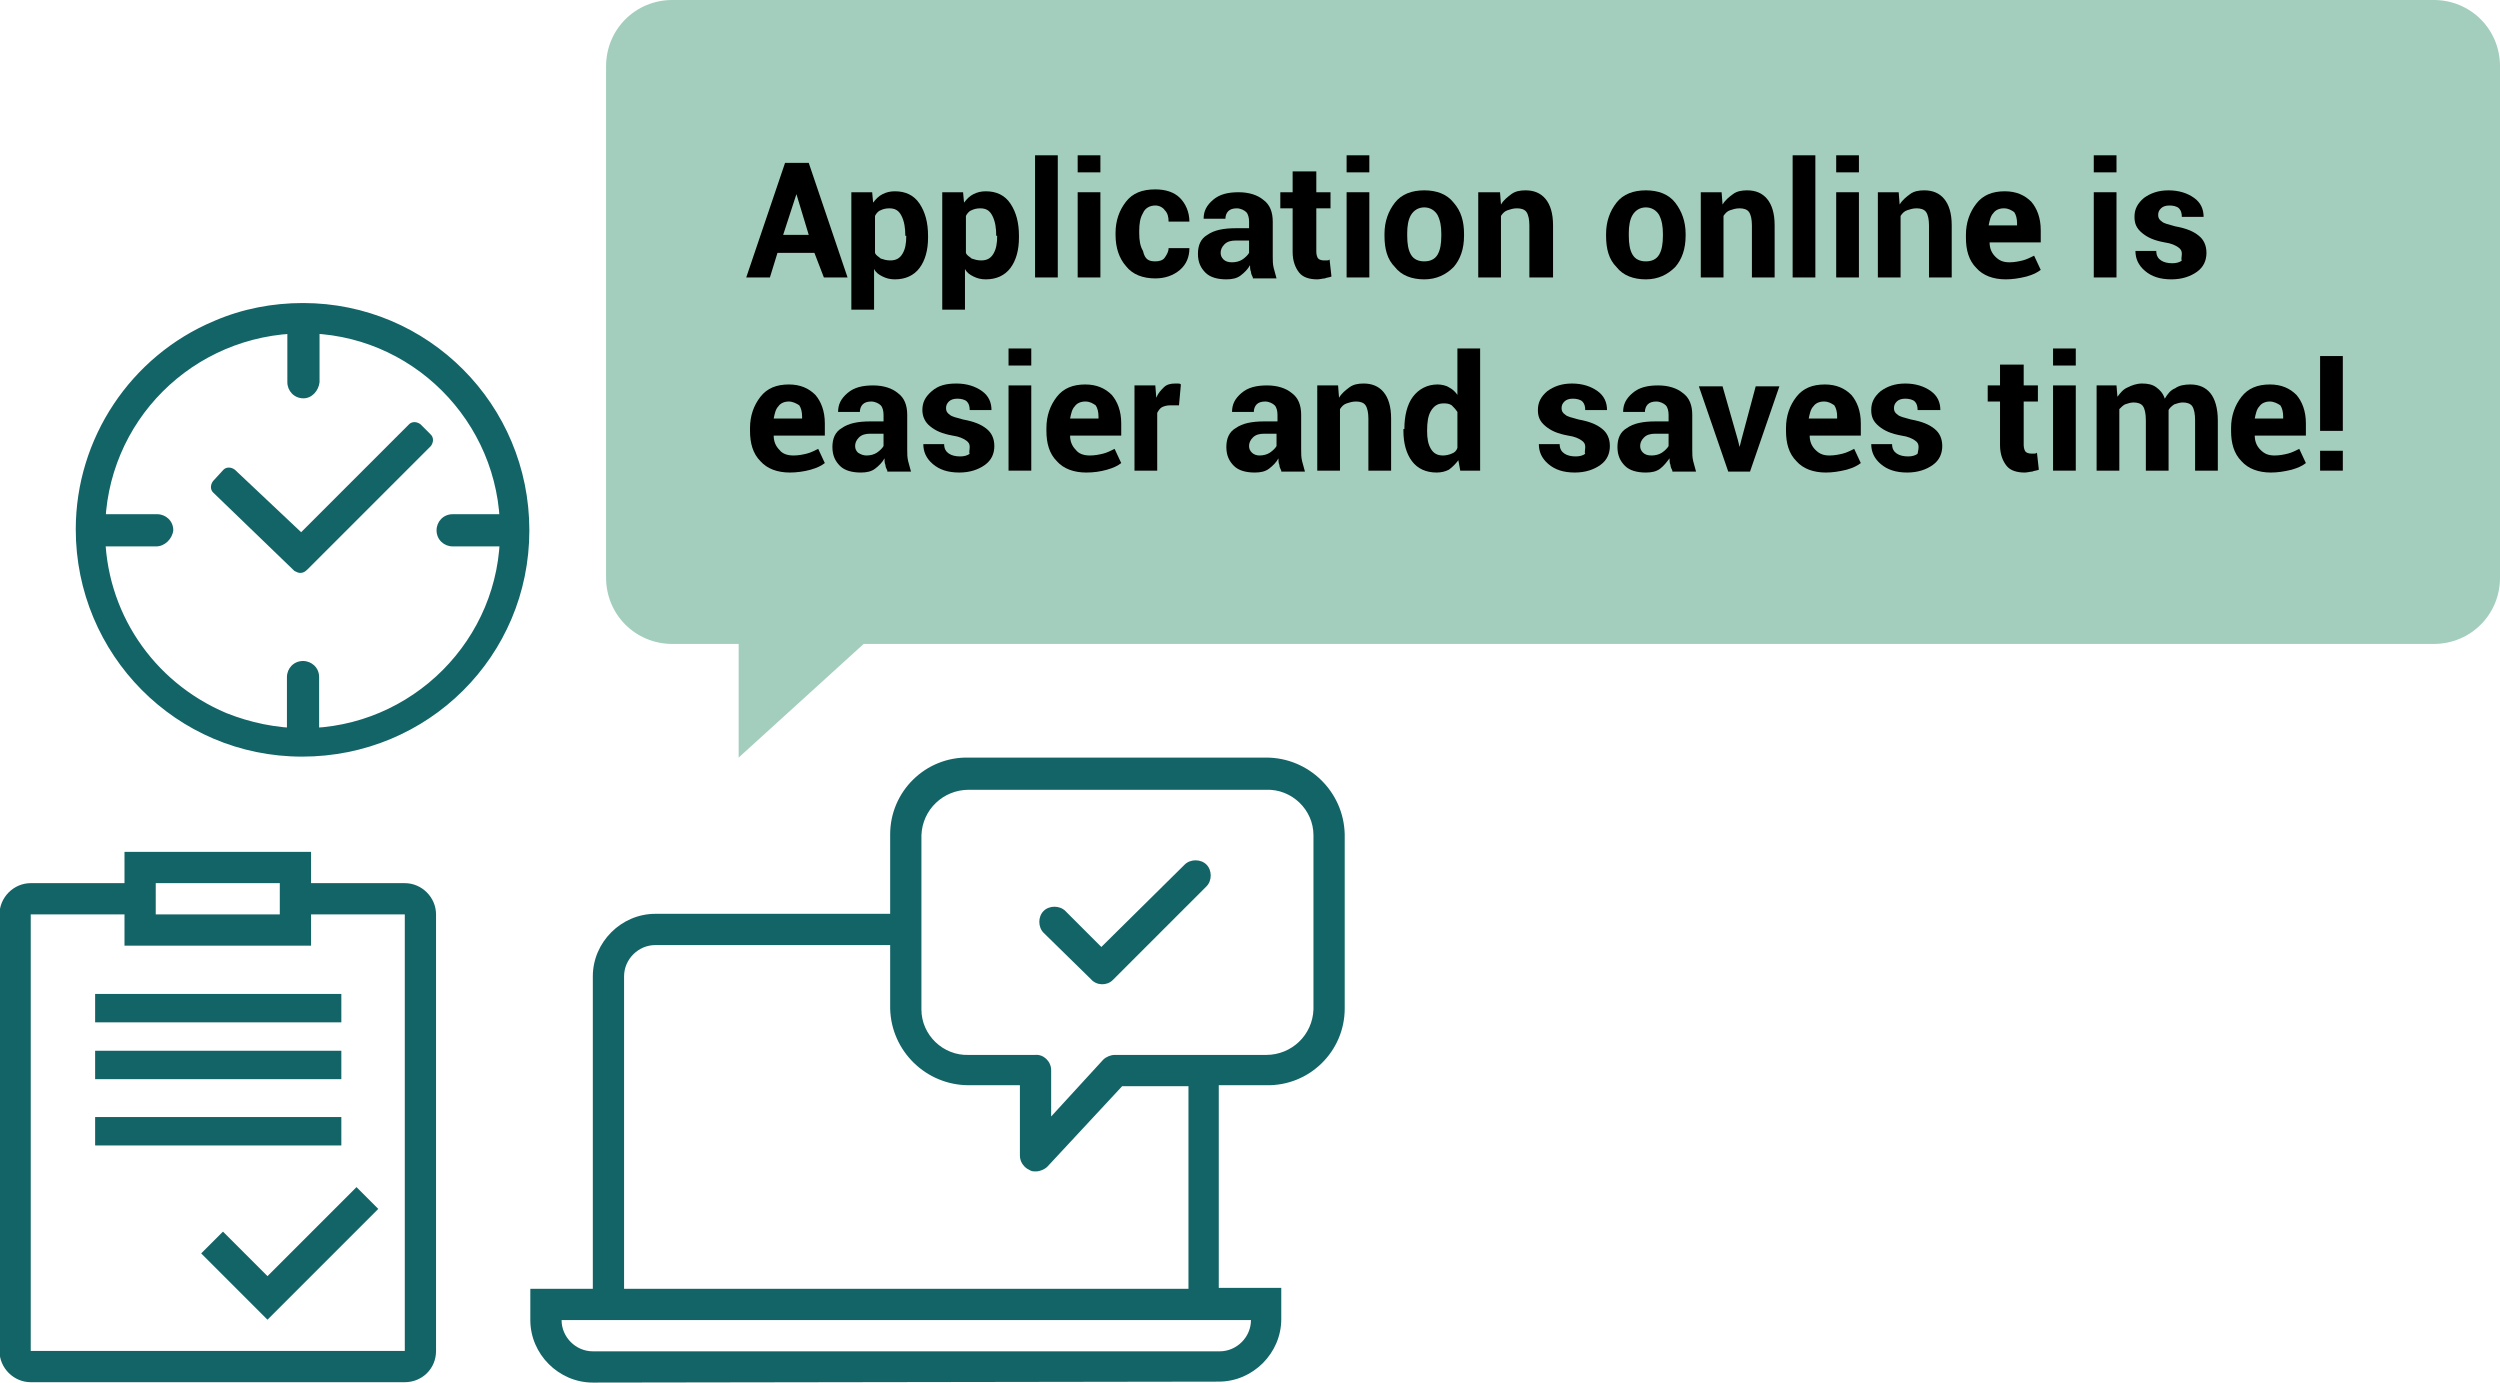 <?xml version="1.0" encoding="utf-8"?>
<!-- Generator: Adobe Illustrator 23.0.5, SVG Export Plug-In . SVG Version: 6.00 Build 0)  -->
<svg version="1.1" id="Layer_1" xmlns="http://www.w3.org/2000/svg" xmlns:xlink="http://www.w3.org/1999/xlink" x="0px" y="0px"
	 width="264px" height="146px" viewBox="0 0 264 146" style="enable-background:new 0 0 264 146;" xml:space="preserve">
<style type="text/css">
	.st0{fill:#A3CEBD;}
	.st1{fill:#136467;}
</style>
<g id="wfo-saving-time-en" transform="translate(-176.498 -399)">
	<path id="Union_234" class="st0" d="M254.5,467h-7c-3.9,0-7-3.1-7-7l0,0v-54c0-3.9,3.1-7,7-7h186c3.9,0,7,3.1,7,7v54
		c0,3.9-3.1,7-7,7l0,0H267.7l-13.2,12L254.5,467L254.5,467z"/>
	<g id="Group_17011" transform="translate(176.244 488.76)">
		<path id="Exclusion_1" class="st1" d="M43,56.2H3.5c-1.8,0-3.3-1.5-3.3-3.3V6.8c0-1.8,1.5-3.3,3.3-3.3h9.9V0.2h19.7v3.3H43
			c1.8,0,3.3,1.5,3.3,3.3v46.1C46.3,54.8,44.8,56.2,43,56.2z M3.5,6.8v46.1H43V6.8h-9.9v3.3H13.4V6.8H3.5L3.5,6.8z M16.7,3.5
			L16.7,3.5v3.3h13.1V3.5H16.7L16.7,3.5z"/>
		<path id="Union_229" class="st1" d="M10.3,18.2v-3h26v3H10.3z"/>
		<path id="Union_230" class="st1" d="M10.3,24.2v-3h26v3H10.3z"/>
		<path id="Union_231" class="st1" d="M10.3,31.2v-3h26v3H10.3z"/>
		<path id="Union_232" class="st1" d="M21.5,42.6l2.3-2.3l4.7,4.7l9.4-9.4l2.3,2.3L28.5,49.6L21.5,42.6z"/>
	</g>
	<g id="Group_13673" transform="translate(184.498 431)">
		<g id="Group_1662" transform="translate(22.344 0.363)">
			<path id="Line_203" class="st1" d="M1.7,9.7C0.7,9.7,0,8.9,0,8l0,0V1.7C0,0.7,0.7,0,1.7,0c0.9,0,1.7,0.7,1.7,1.7l0,0V8
				C3.3,8.9,2.6,9.7,1.7,9.7L1.7,9.7z"/>
		</g>
		<path id="Line_204" class="st1" d="M24,47.6c-0.9,0-1.7-0.7-1.7-1.7l0,0v-6.4c0-0.9,0.7-1.7,1.7-1.7c0.9,0,1.7,0.7,1.7,1.7l0,0V46
			C25.7,46.9,24.9,47.6,24,47.6L24,47.6z"/>
		<path id="Line_205" class="st1" d="M8.5,25.7H2.2c-0.9,0-1.7-0.7-1.7-1.7l0,0c0-0.9,0.7-1.7,1.7-1.7h6.4c0.9,0,1.7,0.7,1.7,1.7
			l0,0C10.2,24.9,9.4,25.7,8.5,25.7L8.5,25.7z"/>
		<path id="Line_206" class="st1" d="M46.1,25.7h-6.3c-0.9,0-1.7-0.7-1.7-1.7l0,0c0-0.9,0.7-1.7,1.7-1.7h6.3c0.9,0,1.7,0.7,1.7,1.7
			l0,0C47.7,24.9,47,25.7,46.1,25.7L46.1,25.7z"/>
		<path id="Path_1556" class="st1" d="M24,0c13.2,0,23.9,10.7,23.9,24s-10.7,23.9-24,23.9S0,37.1,0,23.9c0-9.6,5.8-18.3,14.6-22
			C17.6,0.6,20.8,0,24,0z M24,44.9c11.5,0,20.9-9.4,20.8-20.9c0-11.5-9.4-20.9-20.9-20.8S3.1,12.5,3.1,24.1c0,8.4,5,15.9,12.8,19.2
			C18.4,44.3,21.2,44.9,24,44.9L24,44.9z"/>
		<path id="Path_1557" class="st1" d="M23.8,27.6l-8.7-8.2l1.1-1.2l7.6,7.2l11.9-11.9l1.1,1.1L23.8,27.6z"/>
		<path id="Path_1557_-_Outline" class="st1" d="M23.7,28.5c-0.2,0-0.4-0.1-0.6-0.2L14.5,20c-0.3-0.3-0.3-0.8,0-1.2l1.1-1.2
			c0.3-0.3,0.8-0.3,1.2,0l7,6.6l11.4-11.4c0.3-0.3,0.8-0.3,1.2,0l0,0l1.1,1.1c0.3,0.3,0.3,0.8,0,1.2l0,0l-13,13
			C24.2,28.4,24,28.5,23.7,28.5z M23.4,26.2l0.3,0.3l0.3-0.3C23.8,26.3,23.6,26.3,23.4,26.2L23.4,26.2z"/>
	</g>
	<path id="Union_228" class="st1" d="M239.1,545c-3.6,0-6.6-3-6.6-6.6v-3.3h6.6v-33c0-3.6,3-6.6,6.6-6.6h24.8v-8.4
		c0-4.5,3.7-8.2,8.3-8.1h31.4c4.5,0,8.2,3.6,8.3,8.1v18.4c0,4.5-3.7,8.2-8.3,8.1h-5V535h6.6v3.3c0,3.6-3,6.6-6.6,6.6L239.1,545
		L239.1,545z M239.1,541.7h66.2c1.8,0,3.3-1.5,3.3-3.3h-4.8h-0.1h-62.9h-0.1h-4.9C235.8,540.2,237.3,541.7,239.1,541.7z
		 M242.4,502.1v33H302v-21.4h-7l-7.9,8.5c-0.3,0.3-0.8,0.5-1.2,0.5h-0.1c-0.2,0-0.3,0-0.5-0.1s-0.4-0.2-0.6-0.4
		c-0.3-0.3-0.5-0.7-0.5-1.2v-7.4h-5.4c-4.5,0-8.2-3.6-8.3-8.1v-6.7h-24.8C243.9,498.8,242.4,500.3,242.4,502.1z M287.5,512v4.9
		l5.5-6c0.3-0.3,0.8-0.5,1.2-0.5h16c2.7,0,4.9-2.1,5-4.8v-18.4c0-2.7-2.3-4.9-5-4.8h-31.4c-2.7,0-4.9,2.1-5,4.8v18.4
		c0,2.7,2.3,4.9,5,4.8h7C286.7,510.3,287.5,511.1,287.5,512L287.5,512z M291.7,502.4l-5-4.9c-0.6-0.6-0.6-1.7,0-2.3
		c0.6-0.6,1.7-0.6,2.3,0l0,0l3.8,3.8l8.8-8.7c0.6-0.6,1.7-0.6,2.3,0c0.6,0.6,0.6,1.7,0,2.3l-9.9,9.9
		C293.4,503.1,292.3,503.1,291.7,502.4L291.7,502.4L291.7,502.4z"/>
	<g>
		<path d="M262.5,425.7h-3.9l-0.8,2.6h-2.5l4.1-12.1h2.5l4.1,12.1h-2.5L262.5,425.7z M259.2,423.8h2.7l-1.3-4.3h0L259.2,423.8z"/>
		<path d="M274.5,424.1c0,1.3-0.3,2.4-0.9,3.2s-1.5,1.2-2.6,1.2c-0.5,0-0.9-0.1-1.3-0.3c-0.4-0.2-0.7-0.4-0.9-0.8v4.3h-2.4v-12.4
			h2.2l0.1,1.1c0.3-0.4,0.6-0.7,1-0.9c0.4-0.2,0.8-0.3,1.3-0.3c1.1,0,2,0.4,2.6,1.3s0.9,2,0.9,3.4V424.1z M272.1,423.9
			c0-0.8-0.1-1.5-0.4-2.1s-0.7-0.8-1.3-0.8c-0.4,0-0.7,0.1-0.9,0.2c-0.3,0.1-0.5,0.4-0.6,0.6v3.9c0.1,0.3,0.4,0.4,0.6,0.6
			c0.3,0.1,0.6,0.2,1,0.2c0.6,0,1-0.2,1.3-0.7c0.3-0.5,0.4-1.1,0.4-1.9V423.9z"/>
		<path d="M284.1,424.1c0,1.3-0.3,2.4-0.9,3.2s-1.5,1.2-2.6,1.2c-0.5,0-0.9-0.1-1.3-0.3c-0.4-0.2-0.7-0.4-0.9-0.8v4.3H276v-12.4h2.2
			l0.1,1.1c0.3-0.4,0.6-0.7,1-0.9c0.4-0.2,0.8-0.3,1.3-0.3c1.1,0,2,0.4,2.6,1.3s0.9,2,0.9,3.4V424.1z M281.7,423.9
			c0-0.8-0.1-1.5-0.4-2.1s-0.7-0.8-1.3-0.8c-0.4,0-0.7,0.1-0.9,0.2c-0.3,0.1-0.5,0.4-0.6,0.6v3.9c0.1,0.3,0.4,0.4,0.6,0.6
			c0.3,0.1,0.6,0.2,1,0.2c0.6,0,1-0.2,1.3-0.7c0.3-0.5,0.4-1.1,0.4-1.9V423.9z"/>
		<path d="M288.2,428.3h-2.4v-12.9h2.4V428.3z"/>
		<path d="M292.7,417.2h-2.4v-1.8h2.4V417.2z M292.7,428.3h-2.4v-9h2.4V428.3z"/>
		<path d="M298.5,426.6c0.4,0,0.8-0.1,1-0.4c0.2-0.3,0.4-0.6,0.4-1h2.2l0,0c0,0.9-0.3,1.7-1,2.3c-0.7,0.6-1.6,0.9-2.6,0.9
			c-1.3,0-2.4-0.4-3.1-1.3c-0.7-0.8-1.1-1.9-1.1-3.3v-0.2c0-1.3,0.4-2.4,1.1-3.3c0.7-0.9,1.7-1.3,3.1-1.3c1.1,0,2,0.3,2.6,0.9
			s1,1.5,1,2.5l0,0h-2.2c0-0.5-0.1-0.9-0.4-1.2c-0.2-0.3-0.6-0.5-1-0.5c-0.6,0-1.1,0.3-1.3,0.8c-0.3,0.5-0.4,1.1-0.4,1.9v0.2
			c0,0.8,0.1,1.4,0.4,1.9C297.4,426.4,297.8,426.6,298.5,426.6z"/>
		<path d="M308.8,428.3c-0.1-0.2-0.2-0.4-0.2-0.6c-0.1-0.2-0.1-0.5-0.1-0.7c-0.2,0.4-0.6,0.8-1,1.1s-0.9,0.4-1.5,0.4
			c-0.9,0-1.7-0.2-2.2-0.7c-0.5-0.5-0.8-1.1-0.8-2c0-0.9,0.3-1.6,1-2c0.7-0.5,1.7-0.7,3-0.7h1.4v-0.7c0-0.4-0.1-0.8-0.3-1
			s-0.6-0.4-1-0.4c-0.4,0-0.7,0.1-0.9,0.3c-0.2,0.2-0.3,0.5-0.3,0.8h-2.3l0,0c0-0.8,0.3-1.4,1-2c0.7-0.6,1.6-0.8,2.7-0.8
			c1.1,0,2,0.3,2.6,0.8c0.7,0.5,1,1.3,1,2.3v3.7c0,0.4,0,0.8,0.1,1.2s0.2,0.7,0.3,1.1H308.8z M306.6,426.7c0.4,0,0.8-0.1,1.1-0.3
			s0.6-0.5,0.7-0.7v-1.3H307c-0.5,0-0.9,0.1-1.2,0.4c-0.3,0.3-0.4,0.6-0.4,0.9c0,0.3,0.1,0.5,0.3,0.7
			C305.9,426.6,306.2,426.7,306.6,426.7z"/>
		<path d="M315.5,417.1v2.2h1.5v1.7h-1.5v4.6c0,0.3,0.1,0.6,0.2,0.7s0.3,0.2,0.6,0.2c0.1,0,0.2,0,0.3,0c0.1,0,0.2,0,0.3-0.1l0.2,1.8
			c-0.2,0.1-0.5,0.1-0.7,0.2c-0.2,0-0.5,0.1-0.8,0.1c-0.8,0-1.5-0.2-1.9-0.7s-0.7-1.2-0.7-2.2V421h-1.3v-1.7h1.3v-2.2H315.5z"/>
		<path d="M321.1,417.2h-2.4v-1.8h2.4V417.2z M321.1,428.3h-2.4v-9h2.4V428.3z"/>
		<path d="M322.7,423.7c0-1.3,0.4-2.4,1.1-3.3c0.7-0.9,1.8-1.3,3.1-1.3c1.3,0,2.4,0.4,3.1,1.3c0.8,0.9,1.1,2,1.1,3.3v0.2
			c0,1.4-0.4,2.5-1.1,3.3c-0.8,0.8-1.8,1.3-3.1,1.3c-1.3,0-2.4-0.4-3.1-1.3c-0.8-0.8-1.1-1.9-1.1-3.3V423.7z M325.1,423.9
			c0,0.8,0.1,1.5,0.4,2c0.3,0.5,0.8,0.7,1.4,0.7c0.6,0,1.1-0.2,1.4-0.7c0.3-0.5,0.4-1.2,0.4-2v-0.2c0-0.8-0.1-1.4-0.4-2
			c-0.3-0.5-0.8-0.8-1.4-0.8c-0.6,0-1.1,0.3-1.4,0.8c-0.3,0.5-0.4,1.2-0.4,1.9V423.9z"/>
		<path d="M334.9,419.3l0.1,1.3c0.3-0.5,0.7-0.8,1.1-1.1c0.4-0.3,0.9-0.4,1.5-0.4c0.9,0,1.6,0.3,2.1,0.9c0.5,0.6,0.8,1.5,0.8,2.8
			v5.5H338v-5.5c0-0.6-0.1-1.1-0.3-1.4c-0.2-0.3-0.6-0.4-1-0.4c-0.4,0-0.7,0.1-1,0.2c-0.3,0.1-0.5,0.3-0.7,0.6v6.5h-2.4v-9H334.9z"
			/>
		<path d="M346.1,423.7c0-1.3,0.4-2.4,1.1-3.3c0.7-0.9,1.8-1.3,3.1-1.3c1.3,0,2.4,0.4,3.1,1.3s1.1,2,1.1,3.3v0.2
			c0,1.4-0.4,2.5-1.1,3.3c-0.8,0.8-1.8,1.3-3.1,1.3c-1.3,0-2.4-0.4-3.1-1.3c-0.8-0.8-1.1-1.9-1.1-3.3V423.7z M348.5,423.9
			c0,0.8,0.1,1.5,0.4,2c0.3,0.5,0.8,0.7,1.4,0.7c0.6,0,1.1-0.2,1.4-0.7c0.3-0.5,0.4-1.2,0.4-2v-0.2c0-0.8-0.1-1.4-0.4-2
			c-0.3-0.5-0.8-0.8-1.4-0.8c-0.6,0-1.1,0.3-1.4,0.8c-0.3,0.5-0.4,1.2-0.4,1.9V423.9z"/>
		<path d="M358.3,419.3l0.1,1.3c0.3-0.5,0.7-0.8,1.1-1.1c0.4-0.3,0.9-0.4,1.5-0.4c0.9,0,1.6,0.3,2.1,0.9c0.5,0.6,0.8,1.5,0.8,2.8
			v5.5h-2.4v-5.5c0-0.6-0.1-1.1-0.3-1.4c-0.2-0.3-0.6-0.4-1-0.4c-0.4,0-0.7,0.1-1,0.2c-0.3,0.1-0.5,0.3-0.7,0.6v6.5h-2.4v-9H358.3z"
			/>
		<path d="M368.2,428.3h-2.4v-12.9h2.4V428.3z"/>
		<path d="M372.8,417.2h-2.4v-1.8h2.4V417.2z M372.8,428.3h-2.4v-9h2.4V428.3z"/>
		<path d="M377,419.3l0.1,1.3c0.3-0.5,0.7-0.8,1.1-1.1c0.4-0.3,0.9-0.4,1.5-0.4c0.9,0,1.6,0.3,2.1,0.9c0.5,0.6,0.8,1.5,0.8,2.8v5.5
			h-2.4v-5.5c0-0.6-0.1-1.1-0.3-1.4c-0.2-0.3-0.6-0.4-1-0.4c-0.4,0-0.7,0.1-1,0.2c-0.3,0.1-0.5,0.3-0.7,0.6v6.5h-2.4v-9H377z"/>
		<path d="M388.3,428.5c-1.3,0-2.4-0.4-3.1-1.2c-0.8-0.8-1.1-1.9-1.1-3.2v-0.3c0-1.3,0.4-2.4,1.1-3.3s1.7-1.3,3-1.3
			c1.2,0,2.1,0.4,2.8,1.1c0.6,0.7,1,1.7,1,3v1.3h-5.4l0,0c0,0.6,0.2,1.1,0.6,1.5s0.8,0.6,1.5,0.6c0.5,0,1-0.1,1.4-0.2
			s0.8-0.3,1.2-0.5l0.7,1.5c-0.4,0.3-0.8,0.5-1.5,0.7C389.7,428.4,389,428.5,388.3,428.5z M388.1,421c-0.5,0-0.9,0.2-1.1,0.5
			c-0.3,0.3-0.4,0.8-0.5,1.3l0,0h3v-0.2c0-0.5-0.1-0.9-0.3-1.2C388.9,421.2,388.6,421,388.1,421z"/>
		<path d="M400,417.2h-2.4v-1.8h2.4V417.2z M400,428.3h-2.4v-9h2.4V428.3z"/>
		<path d="M406.9,425.8c0-0.3-0.1-0.5-0.4-0.7c-0.3-0.2-0.7-0.4-1.4-0.5c-1.1-0.2-1.8-0.5-2.4-1s-0.8-1-0.8-1.7c0-0.8,0.3-1.4,1-2
			c0.7-0.5,1.5-0.8,2.6-0.8c1.1,0,2,0.3,2.7,0.8s1,1.2,1,2l0,0h-2.3c0-0.4-0.1-0.7-0.3-0.9s-0.6-0.3-1-0.3c-0.4,0-0.7,0.1-0.9,0.3
			s-0.3,0.4-0.3,0.7c0,0.3,0.1,0.5,0.4,0.7c0.2,0.2,0.7,0.3,1.4,0.5c1.1,0.2,1.9,0.5,2.5,1c0.5,0.4,0.8,1,0.8,1.8c0,0.8-0.3,1.5-1,2
			c-0.7,0.5-1.6,0.8-2.7,0.8c-1.2,0-2.1-0.3-2.8-0.9c-0.7-0.6-1-1.3-1-2.1l0,0h2.2c0,0.5,0.2,0.8,0.5,1s0.7,0.3,1.2,0.3
			c0.4,0,0.8-0.1,1-0.3C406.8,426.4,406.9,426.1,406.9,425.8z"/>
		<path d="M259.9,448.9c-1.3,0-2.4-0.4-3.1-1.2c-0.8-0.8-1.1-1.9-1.1-3.2v-0.3c0-1.3,0.4-2.4,1.1-3.3s1.7-1.3,3-1.3
			c1.2,0,2.1,0.4,2.8,1.1c0.6,0.7,1,1.7,1,3v1.3h-5.4l0,0c0,0.6,0.2,1.1,0.6,1.5c0.3,0.4,0.8,0.6,1.5,0.6c0.5,0,1-0.1,1.4-0.2
			c0.4-0.1,0.8-0.3,1.2-0.5l0.7,1.5c-0.4,0.3-0.8,0.5-1.5,0.7S260.6,448.9,259.9,448.9z M259.8,441.4c-0.5,0-0.9,0.2-1.1,0.5
			c-0.3,0.3-0.4,0.8-0.5,1.3l0,0h3v-0.2c0-0.5-0.1-0.9-0.3-1.2C260.6,441.6,260.2,441.4,259.8,441.4z"/>
		<path d="M270.2,448.7c-0.1-0.2-0.2-0.4-0.2-0.6c-0.1-0.2-0.1-0.5-0.1-0.7c-0.2,0.4-0.6,0.8-1,1.1s-0.9,0.4-1.5,0.4
			c-0.9,0-1.7-0.2-2.2-0.7c-0.5-0.5-0.8-1.1-0.8-2c0-0.9,0.3-1.6,1-2c0.7-0.5,1.7-0.7,3-0.7h1.4v-0.7c0-0.4-0.1-0.8-0.3-1
			s-0.6-0.4-1-0.4c-0.4,0-0.7,0.1-0.9,0.3c-0.2,0.2-0.3,0.5-0.3,0.8h-2.3l0,0c0-0.8,0.3-1.4,1-2c0.7-0.6,1.6-0.8,2.7-0.8
			c1.1,0,2,0.3,2.6,0.8c0.7,0.5,1,1.3,1,2.3v3.7c0,0.4,0,0.8,0.1,1.2c0.1,0.4,0.2,0.7,0.3,1.1H270.2z M268,447.1
			c0.4,0,0.8-0.1,1.1-0.3s0.6-0.5,0.7-0.7v-1.3h-1.4c-0.5,0-0.9,0.1-1.2,0.4c-0.3,0.3-0.4,0.6-0.4,0.9c0,0.3,0.1,0.5,0.3,0.7
			C267.4,447,267.7,447.1,268,447.1z"/>
		<path d="M278.9,446.2c0-0.3-0.1-0.5-0.4-0.7c-0.3-0.2-0.7-0.4-1.4-0.5c-1.1-0.2-1.8-0.5-2.4-1c-0.5-0.4-0.8-1-0.8-1.7
			c0-0.8,0.3-1.4,1-2s1.5-0.8,2.6-0.8c1.1,0,2,0.3,2.7,0.8c0.7,0.5,1,1.2,1,2l0,0h-2.3c0-0.4-0.1-0.7-0.3-0.9s-0.6-0.3-1-0.3
			c-0.4,0-0.7,0.1-0.9,0.3s-0.3,0.4-0.3,0.7c0,0.3,0.1,0.5,0.4,0.7c0.2,0.2,0.7,0.3,1.4,0.5c1.1,0.2,1.9,0.5,2.5,1
			c0.5,0.4,0.8,1,0.8,1.8c0,0.8-0.3,1.5-1,2s-1.6,0.8-2.7,0.8c-1.2,0-2.1-0.3-2.8-0.9c-0.7-0.6-1-1.3-1-2.1l0,0h2.2
			c0,0.5,0.2,0.8,0.5,1s0.7,0.3,1.2,0.3c0.4,0,0.8-0.1,1-0.3C278.8,446.8,278.9,446.5,278.9,446.2z"/>
		<path d="M285.4,437.6h-2.4v-1.8h2.4V437.6z M285.4,448.7h-2.4v-9h2.4V448.7z"/>
		<path d="M291.2,448.9c-1.3,0-2.4-0.4-3.1-1.2c-0.8-0.8-1.1-1.9-1.1-3.2v-0.3c0-1.3,0.4-2.4,1.1-3.3s1.7-1.3,3-1.3
			c1.2,0,2.1,0.4,2.8,1.1c0.6,0.7,1,1.7,1,3v1.3h-5.4l0,0c0,0.6,0.2,1.1,0.6,1.5c0.3,0.4,0.8,0.6,1.5,0.6c0.5,0,1-0.1,1.4-0.2
			c0.4-0.1,0.8-0.3,1.2-0.5l0.7,1.5c-0.4,0.3-0.8,0.5-1.5,0.7S292,448.9,291.2,448.9z M291.1,441.4c-0.5,0-0.9,0.2-1.1,0.5
			c-0.3,0.3-0.4,0.8-0.5,1.3l0,0h3v-0.2c0-0.5-0.1-0.9-0.3-1.2C291.9,441.6,291.6,441.4,291.1,441.4z"/>
		<path d="M301,441.8l-0.9,0c-0.4,0-0.7,0.1-0.9,0.2s-0.4,0.4-0.5,0.6v6.1h-2.4v-9h2.2l0.1,1.3c0.2-0.5,0.5-0.8,0.8-1.1
			c0.3-0.3,0.7-0.4,1.2-0.4c0.1,0,0.2,0,0.3,0c0.1,0,0.2,0,0.3,0.1L301,441.8z"/>
		<path d="M311.8,448.7c-0.1-0.2-0.2-0.4-0.2-0.6c-0.1-0.2-0.1-0.5-0.1-0.7c-0.2,0.4-0.6,0.8-1,1.1c-0.4,0.3-0.9,0.4-1.5,0.4
			c-0.9,0-1.7-0.2-2.2-0.7c-0.5-0.5-0.8-1.1-0.8-2c0-0.9,0.3-1.6,1-2c0.7-0.5,1.7-0.7,3-0.7h1.4v-0.7c0-0.4-0.1-0.8-0.3-1
			c-0.2-0.2-0.6-0.4-1-0.4c-0.4,0-0.7,0.1-0.9,0.3c-0.2,0.2-0.3,0.5-0.3,0.8h-2.3l0,0c0-0.8,0.3-1.4,1-2c0.7-0.6,1.6-0.8,2.7-0.8
			c1.1,0,2,0.3,2.6,0.8c0.7,0.5,1,1.3,1,2.3v3.7c0,0.4,0,0.8,0.1,1.2c0.1,0.4,0.2,0.7,0.3,1.1H311.8z M309.5,447.1
			c0.4,0,0.8-0.1,1.1-0.3s0.6-0.5,0.7-0.7v-1.3H310c-0.5,0-0.9,0.1-1.2,0.4c-0.3,0.3-0.4,0.6-0.4,0.9c0,0.3,0.1,0.5,0.3,0.7
			C308.9,447,309.2,447.1,309.5,447.1z"/>
		<path d="M317.8,439.7l0.1,1.3c0.3-0.5,0.7-0.8,1.1-1.1c0.4-0.3,0.9-0.4,1.5-0.4c0.9,0,1.6,0.3,2.1,0.9c0.5,0.6,0.8,1.5,0.8,2.8
			v5.5H321v-5.5c0-0.6-0.1-1.1-0.3-1.4c-0.2-0.3-0.6-0.4-1-0.4c-0.4,0-0.7,0.1-1,0.2c-0.3,0.1-0.5,0.3-0.7,0.6v6.5h-2.4v-9H317.8z"
			/>
		<path d="M324.8,444.3c0-1.4,0.3-2.6,0.9-3.4s1.5-1.3,2.6-1.3c0.4,0,0.9,0.1,1.2,0.3c0.4,0.2,0.7,0.5,0.9,0.8v-4.9h2.4v12.9h-2.1
			l-0.2-1.1c-0.3,0.4-0.6,0.7-1,1c-0.4,0.2-0.8,0.3-1.3,0.3c-1.1,0-2-0.4-2.6-1.2s-0.9-1.9-0.9-3.2V444.3z M327.2,444.5
			c0,0.8,0.1,1.4,0.4,1.9c0.3,0.5,0.7,0.7,1.3,0.7c0.3,0,0.7-0.1,0.9-0.2c0.3-0.1,0.5-0.3,0.6-0.6v-3.8c-0.2-0.3-0.4-0.5-0.6-0.7
			c-0.3-0.2-0.6-0.2-0.9-0.2c-0.6,0-1,0.3-1.3,0.8c-0.3,0.5-0.4,1.2-0.4,2.1V444.5z"/>
		<path d="M343.9,446.2c0-0.3-0.1-0.5-0.4-0.7c-0.3-0.2-0.7-0.4-1.4-0.5c-1.1-0.2-1.8-0.5-2.4-1s-0.8-1-0.8-1.7c0-0.8,0.3-1.4,1-2
			c0.7-0.5,1.5-0.8,2.6-0.8c1.1,0,2,0.3,2.7,0.8s1,1.2,1,2l0,0h-2.3c0-0.4-0.1-0.7-0.3-0.9s-0.6-0.3-1-0.3c-0.4,0-0.7,0.1-0.9,0.3
			c-0.2,0.2-0.3,0.4-0.3,0.7c0,0.3,0.1,0.5,0.4,0.7c0.2,0.2,0.7,0.3,1.4,0.5c1.1,0.2,1.9,0.5,2.5,1c0.5,0.4,0.8,1,0.8,1.8
			c0,0.8-0.3,1.5-1,2c-0.7,0.5-1.6,0.8-2.7,0.8c-1.2,0-2.1-0.3-2.8-0.9c-0.7-0.6-1-1.3-1-2.1l0,0h2.2c0,0.5,0.2,0.8,0.5,1
			s0.7,0.3,1.2,0.3c0.4,0,0.8-0.1,1-0.3C343.8,446.8,343.9,446.5,343.9,446.2z"/>
		<path d="M353.1,448.7c-0.1-0.2-0.2-0.4-0.2-0.6c-0.1-0.2-0.1-0.5-0.1-0.7c-0.3,0.4-0.6,0.8-1,1.1s-0.9,0.4-1.5,0.4
			c-0.9,0-1.7-0.2-2.2-0.7c-0.5-0.5-0.8-1.1-0.8-2c0-0.9,0.3-1.6,1-2c0.7-0.5,1.7-0.7,3-0.7h1.4v-0.7c0-0.4-0.1-0.8-0.3-1
			s-0.6-0.4-1-0.4c-0.4,0-0.7,0.1-0.9,0.3c-0.2,0.2-0.3,0.5-0.3,0.8h-2.3l0,0c0-0.8,0.3-1.4,1-2c0.7-0.6,1.6-0.8,2.7-0.8
			c1.1,0,2,0.3,2.6,0.8c0.7,0.5,1,1.3,1,2.3v3.7c0,0.4,0,0.8,0.1,1.2c0.1,0.4,0.2,0.7,0.3,1.1H353.1z M350.9,447.1
			c0.4,0,0.8-0.1,1.1-0.3s0.6-0.5,0.7-0.7v-1.3h-1.4c-0.5,0-0.9,0.1-1.2,0.4c-0.3,0.3-0.4,0.6-0.4,0.9c0,0.3,0.1,0.5,0.3,0.7
			C350.2,447,350.5,447.1,350.9,447.1z"/>
		<path d="M360,445.4l0.2,0.8h0l0.2-0.8l1.5-5.6h2.5l-3.1,9h-2.3l-3.1-9h2.5L360,445.4z"/>
		<path d="M369.3,448.9c-1.3,0-2.4-0.4-3.1-1.2c-0.8-0.8-1.1-1.9-1.1-3.2v-0.3c0-1.3,0.4-2.4,1.1-3.3s1.7-1.3,3-1.3
			c1.2,0,2.1,0.4,2.8,1.1c0.6,0.7,1,1.7,1,3v1.3h-5.4l0,0c0,0.6,0.2,1.1,0.6,1.5s0.8,0.6,1.5,0.6c0.5,0,1-0.1,1.4-0.2
			s0.8-0.3,1.2-0.5l0.7,1.5c-0.4,0.3-0.8,0.5-1.5,0.7C370.7,448.8,370,448.9,369.3,448.9z M369.1,441.4c-0.5,0-0.9,0.2-1.1,0.5
			c-0.3,0.3-0.4,0.8-0.5,1.3l0,0h3v-0.2c0-0.5-0.1-0.9-0.3-1.2C369.9,441.6,369.6,441.4,369.1,441.4z"/>
		<path d="M379.1,446.2c0-0.3-0.1-0.5-0.4-0.7c-0.3-0.2-0.7-0.4-1.4-0.5c-1.1-0.2-1.8-0.5-2.4-1s-0.8-1-0.8-1.7c0-0.8,0.3-1.4,1-2
			c0.7-0.5,1.5-0.8,2.6-0.8c1.1,0,2,0.3,2.7,0.8s1,1.2,1,2l0,0H379c0-0.4-0.1-0.7-0.3-0.9s-0.6-0.3-1-0.3c-0.4,0-0.7,0.1-0.9,0.3
			s-0.3,0.4-0.3,0.7c0,0.3,0.1,0.5,0.4,0.7c0.2,0.2,0.7,0.3,1.4,0.5c1.1,0.2,1.9,0.5,2.5,1c0.5,0.4,0.8,1,0.8,1.8c0,0.8-0.3,1.5-1,2
			c-0.7,0.5-1.6,0.8-2.7,0.8c-1.2,0-2.1-0.3-2.8-0.9c-0.7-0.6-1-1.3-1-2.1l0,0h2.2c0,0.5,0.2,0.8,0.5,1s0.7,0.3,1.2,0.3
			c0.4,0,0.8-0.1,1-0.3C379,446.8,379.1,446.5,379.1,446.2z"/>
		<path d="M390.2,437.5v2.2h1.5v1.7h-1.5v4.6c0,0.3,0.1,0.6,0.2,0.7s0.3,0.2,0.6,0.2c0.1,0,0.2,0,0.3,0c0.1,0,0.2,0,0.3-0.1l0.2,1.8
			c-0.2,0.1-0.5,0.1-0.7,0.2c-0.2,0-0.5,0.1-0.8,0.1c-0.8,0-1.5-0.2-1.9-0.7s-0.7-1.2-0.7-2.2v-4.6h-1.3v-1.7h1.3v-2.2H390.2z"/>
		<path d="M395.7,437.6h-2.4v-1.8h2.4V437.6z M395.7,448.7h-2.4v-9h2.4V448.7z"/>
		<path d="M400,439.7l0.1,1.2c0.3-0.4,0.6-0.8,1.1-1c0.4-0.2,0.9-0.4,1.5-0.4c0.6,0,1.1,0.1,1.5,0.4c0.4,0.3,0.7,0.6,0.9,1.2
			c0.3-0.5,0.6-0.9,1.1-1.1c0.4-0.3,1-0.4,1.6-0.4c0.9,0,1.6,0.3,2.1,0.9c0.5,0.6,0.8,1.6,0.8,2.9v5.3h-2.4v-5.3
			c0-0.7-0.1-1.2-0.3-1.5s-0.6-0.4-1-0.4c-0.3,0-0.6,0.1-0.9,0.2c-0.3,0.2-0.5,0.4-0.6,0.6c0,0.1,0,0.2,0,0.3c0,0.1,0,0.2,0,0.2v5.9
			h-2.4v-5.3c0-0.7-0.1-1.2-0.3-1.5c-0.2-0.3-0.6-0.4-1-0.4c-0.3,0-0.6,0.1-0.9,0.2c-0.2,0.1-0.4,0.3-0.6,0.5v6.5h-2.4v-9H400z"/>
		<path d="M416.3,448.9c-1.3,0-2.4-0.4-3.1-1.2c-0.8-0.8-1.1-1.9-1.1-3.2v-0.3c0-1.3,0.4-2.4,1.1-3.3s1.7-1.3,3-1.3
			c1.2,0,2.1,0.4,2.8,1.1c0.6,0.7,1,1.7,1,3v1.3h-5.4l0,0c0,0.6,0.2,1.1,0.6,1.5s0.8,0.6,1.5,0.6c0.5,0,1-0.1,1.4-0.2
			s0.8-0.3,1.2-0.5l0.7,1.5c-0.4,0.3-0.8,0.5-1.5,0.7C417.7,448.8,417,448.9,416.3,448.9z M416.2,441.4c-0.5,0-0.9,0.2-1.1,0.5
			c-0.3,0.3-0.4,0.8-0.5,1.3l0,0h3v-0.2c0-0.5-0.1-0.9-0.3-1.2C417,441.6,416.6,441.4,416.2,441.4z"/>
		<path d="M423.9,444.5h-2.4v-7.9h2.4V444.5z M423.9,448.7h-2.4v-2.1h2.4V448.7z"/>
	</g>
</g>
</svg>
